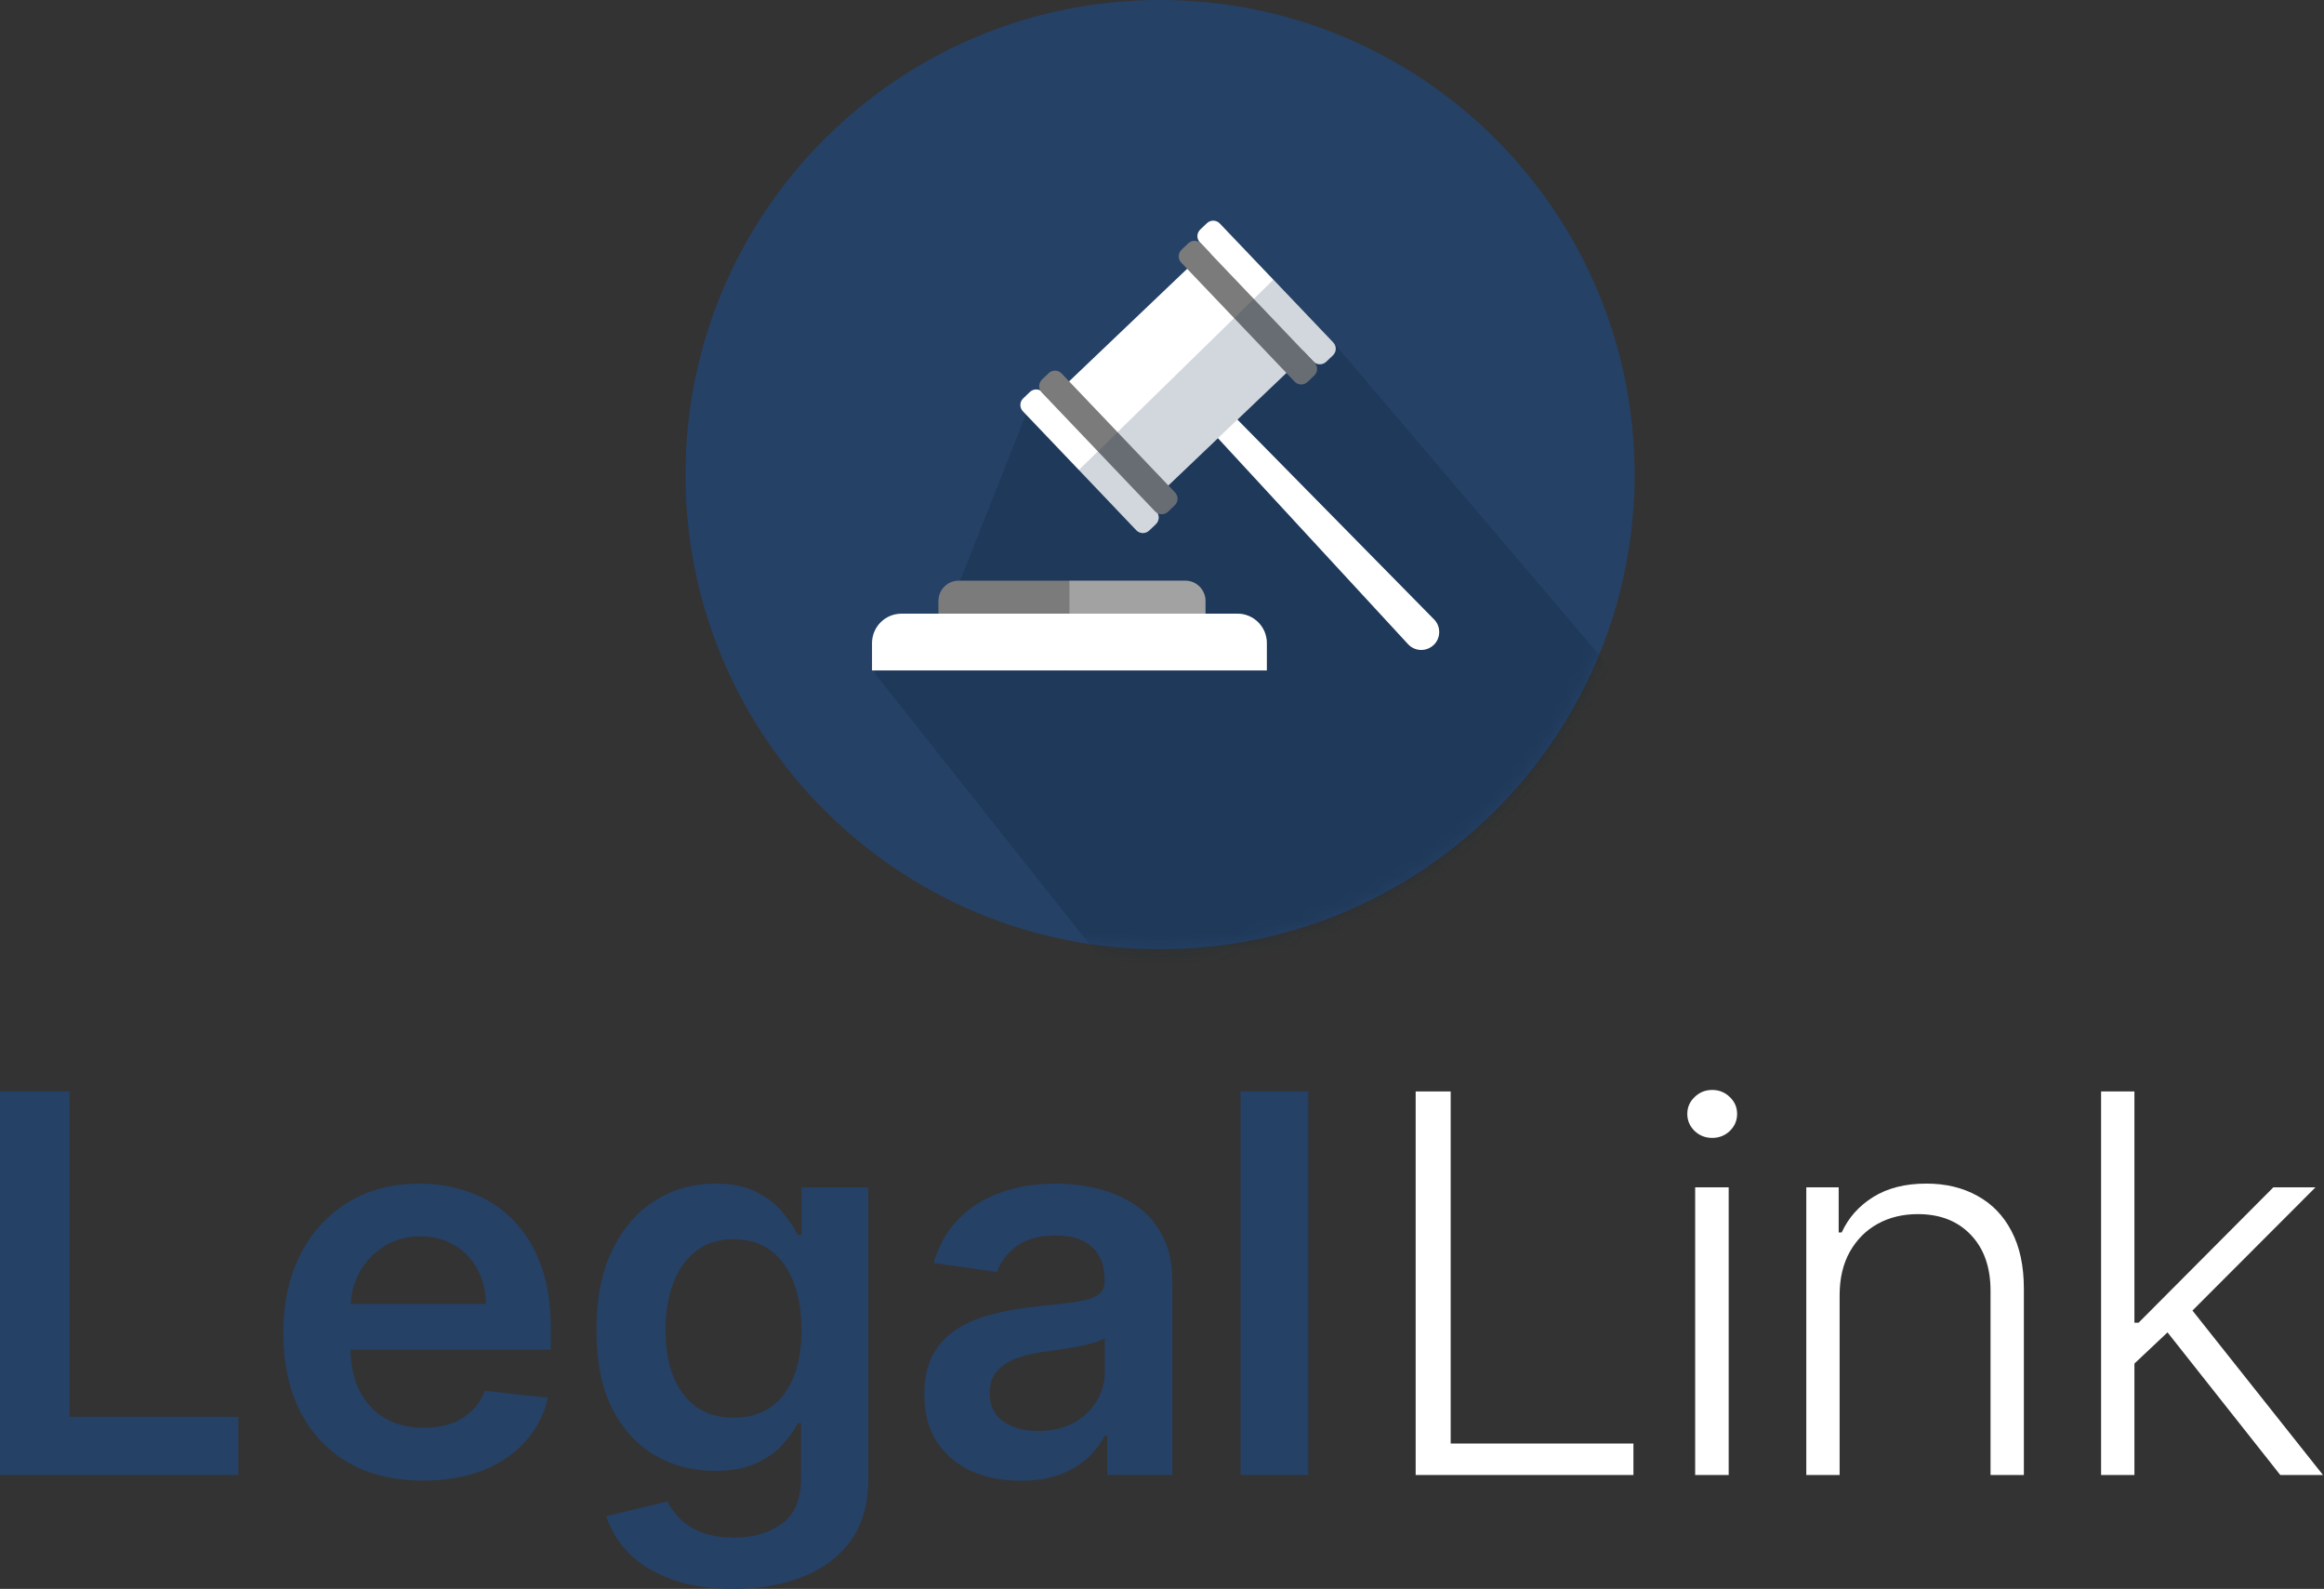 <svg width="158" height="108" viewBox="0 0 158 108" fill="none" xmlns="http://www.w3.org/2000/svg">
<rect x="0" y="0" width="158" height="108" fill="#333333" stroke="none"/>
<path d="M78.867 64.527C96.685 64.527 111.13 50.082 111.13 32.264C111.13 14.445 96.685 0 78.867 0C61.048 0 46.603 14.445 46.603 32.264C46.603 50.082 61.048 64.527 78.867 64.527Z" fill="#254166"/>
<mask id="mask0_731_8279" style="mask-type:luminance" maskUnits="userSpaceOnUse" x="46" y="0" width="66" height="65">
<path d="M78.867 64.527C96.685 64.527 111.13 50.082 111.13 32.264C111.13 14.445 96.685 0 78.867 0C61.048 0 46.603 14.445 46.603 32.264C46.603 50.082 61.048 64.527 78.867 64.527Z" fill="white"/>
</mask>
<g mask="url(#mask0_731_8279)">
<path opacity="0.2" d="M90.842 23.503L83.135 15.418C82.898 15.169 82.505 15.16 82.257 15.396L81.802 15.83C81.555 16.066 81.545 16.459 81.781 16.707L81.83 16.759C81.591 16.542 81.223 16.541 80.986 16.767L80.532 17.201C80.284 17.437 80.274 17.83 80.51 18.078L80.912 18.499L72.889 26.148L72.378 25.612C72.142 25.364 71.749 25.354 71.501 25.591L71.046 26.024C70.838 26.222 70.8 26.528 70.93 26.768C70.702 26.652 70.418 26.683 70.222 26.87L69.767 27.304C69.519 27.54 69.51 27.933 69.746 28.181L65.179 39.696H65.379C64.62 39.696 64.004 40.312 64.004 41.071V41.94H61.491C60.386 41.94 59.49 42.835 59.49 43.94V45.797L88.263 82.095L120.044 57.817L90.842 23.503Z" fill="#051B29"/>
</g>
<path d="M97.466 43.843C96.973 44.313 96.19 44.288 95.728 43.787L82.194 29.126L83.498 27.884L97.494 42.103C97.972 42.588 97.96 43.372 97.466 43.843Z" fill="white"/>
<path opacity="0.3" d="M82.801 28.547L83.496 27.884L97.493 42.103C97.971 42.589 97.958 43.373 97.465 43.843L82.801 28.547Z" fill="white"/>
<path d="M81.957 43.779H63.801V40.845C63.801 40.085 64.416 39.47 65.175 39.47H80.582C81.341 39.47 81.957 40.085 81.957 40.845V43.779Z" fill="#7B7B7B"/>
<path d="M86.126 45.571H59.286V43.713C59.286 42.608 60.182 41.713 61.287 41.713H84.126C85.231 41.713 86.126 42.608 86.126 43.713V45.571Z" fill="white"/>
<path d="M88.107 24.729L78.719 33.678C78.061 34.305 77.02 34.28 76.394 33.623L71.916 28.926C71.29 28.269 71.315 27.228 71.972 26.601L81.36 17.651C82.018 17.025 83.059 17.05 83.685 17.707L88.163 22.404C88.789 23.061 88.764 24.102 88.107 24.729Z" fill="white"/>
<path d="M78.583 35.628L78.128 36.061C77.88 36.298 77.487 36.288 77.251 36.04L69.542 27.955C69.306 27.707 69.316 27.314 69.564 27.077L70.018 26.644C70.266 26.407 70.659 26.416 70.896 26.665L78.604 34.75C78.84 34.998 78.831 35.391 78.583 35.628Z" fill="white"/>
<path d="M79.862 34.349L79.407 34.783C79.159 35.019 78.766 35.01 78.529 34.761L70.821 26.676C70.585 26.428 70.594 26.035 70.843 25.799L71.297 25.365C71.546 25.128 71.938 25.138 72.175 25.386L79.883 33.472C80.119 33.72 80.11 34.113 79.862 34.349Z" fill="#7B7B7B"/>
<path d="M90.618 24.155L90.163 24.588C89.915 24.825 89.522 24.816 89.286 24.567L81.578 16.482C81.341 16.233 81.35 15.841 81.599 15.604L82.054 15.171C82.302 14.934 82.695 14.943 82.931 15.192L90.639 23.277C90.876 23.525 90.866 23.918 90.618 24.155Z" fill="white"/>
<path d="M89.348 25.525L88.893 25.959C88.645 26.195 88.252 26.186 88.016 25.938L80.308 17.852C80.071 17.604 80.081 17.211 80.329 16.975L80.784 16.541C81.032 16.305 81.425 16.314 81.661 16.562L89.369 24.648C89.605 24.896 89.596 25.288 89.348 25.525Z" fill="#7B7B7B"/>
<path opacity="0.3" d="M84.126 41.713H81.957V40.845C81.957 40.085 81.341 39.47 80.582 39.47H72.706V45.571H86.126V43.714C86.126 42.609 85.231 41.713 84.126 41.713Z" fill="white"/>
<path opacity="0.2" d="M90.639 23.277L86.565 19.018L73.299 31.991L77.25 36.04C77.487 36.288 77.88 36.297 78.128 36.061L78.583 35.627C78.79 35.43 78.828 35.124 78.698 34.884C78.926 35 79.211 34.969 79.407 34.782L79.862 34.349C80.11 34.112 80.12 33.719 79.883 33.471L79.432 32.999L87.455 25.35L88.016 25.938C88.252 26.186 88.645 26.196 88.893 25.959L89.348 25.526C89.596 25.289 89.605 24.896 89.369 24.648L89.32 24.597C89.559 24.813 89.927 24.814 90.164 24.589L90.619 24.155C90.866 23.918 90.876 23.525 90.639 23.277Z" fill="#1F395A"/>
<path d="M0 100.26V74.189H4.723V96.301H16.206V100.26H0Z" fill="#254166"/>
<path d="M28.758 100.642C26.797 100.642 25.104 100.235 23.678 99.42C22.261 98.597 21.17 97.434 20.407 95.932C19.643 94.421 19.261 92.643 19.261 90.598C19.261 88.586 19.643 86.821 20.407 85.302C21.179 83.774 22.257 82.586 23.64 81.737C25.023 80.88 26.649 80.452 28.516 80.452C29.721 80.452 30.858 80.647 31.927 81.037C33.005 81.419 33.956 82.013 34.779 82.82C35.611 83.626 36.264 84.653 36.739 85.9C37.215 87.139 37.452 88.616 37.452 90.331V91.743H21.425V88.637H33.035C33.026 87.755 32.836 86.97 32.462 86.282C32.089 85.586 31.567 85.039 30.896 84.64C30.234 84.241 29.462 84.042 28.579 84.042C27.637 84.042 26.81 84.271 26.097 84.729C25.384 85.179 24.828 85.773 24.429 86.511C24.039 87.241 23.84 88.043 23.831 88.917V91.629C23.831 92.766 24.039 93.742 24.455 94.557C24.871 95.363 25.452 95.983 26.199 96.415C26.946 96.84 27.82 97.052 28.821 97.052C29.492 97.052 30.099 96.959 30.642 96.772C31.185 96.577 31.656 96.293 32.055 95.919C32.454 95.546 32.755 95.083 32.959 94.531L37.261 95.015C36.99 96.152 36.472 97.145 35.708 97.994C34.953 98.834 33.986 99.488 32.806 99.954C31.626 100.413 30.277 100.642 28.758 100.642Z" fill="#254166"/>
<path d="M49.855 108C48.2 108 46.778 107.775 45.59 107.325C44.402 106.884 43.447 106.29 42.726 105.543C42.005 104.796 41.504 103.969 41.224 103.061L45.374 102.055C45.56 102.437 45.832 102.815 46.188 103.188C46.545 103.57 47.025 103.884 47.627 104.13C48.238 104.385 49.006 104.512 49.931 104.512C51.238 104.512 52.32 104.194 53.177 103.557C54.035 102.929 54.463 101.894 54.463 100.451V96.746H54.234C53.996 97.222 53.648 97.71 53.19 98.21C52.74 98.711 52.142 99.131 51.395 99.471C50.657 99.81 49.727 99.98 48.607 99.98C47.105 99.98 45.743 99.628 44.521 98.923C43.307 98.21 42.34 97.15 41.618 95.741C40.906 94.323 40.549 92.55 40.549 90.42C40.549 88.272 40.906 86.46 41.618 84.984C42.34 83.499 43.312 82.374 44.534 81.61C45.756 80.838 47.118 80.452 48.62 80.452C49.766 80.452 50.708 80.647 51.446 81.037C52.193 81.419 52.787 81.882 53.228 82.425C53.67 82.96 54.005 83.465 54.234 83.94H54.489V80.706H59.033V100.578C59.033 102.25 58.634 103.634 57.837 104.728C57.039 105.823 55.948 106.642 54.565 107.185C53.182 107.728 51.612 108 49.855 108ZM49.893 96.365C50.869 96.365 51.701 96.127 52.388 95.652C53.076 95.176 53.597 94.493 53.954 93.602C54.31 92.711 54.489 91.642 54.489 90.394C54.489 89.163 54.31 88.086 53.954 87.161C53.606 86.236 53.088 85.518 52.401 85.009C51.722 84.492 50.886 84.233 49.893 84.233C48.866 84.233 48.009 84.5 47.322 85.035C46.634 85.569 46.116 86.303 45.768 87.237C45.42 88.162 45.246 89.214 45.246 90.394C45.246 91.591 45.42 92.639 45.768 93.538C46.125 94.43 46.647 95.126 47.334 95.626C48.03 96.118 48.883 96.365 49.893 96.365Z" fill="#254166"/>
<path d="M69.383 100.655C68.144 100.655 67.028 100.434 66.035 99.993C65.05 99.543 64.27 98.881 63.693 98.007C63.124 97.133 62.84 96.055 62.84 94.773C62.84 93.67 63.043 92.758 63.451 92.036C63.858 91.315 64.414 90.738 65.118 90.305C65.823 89.872 66.616 89.545 67.499 89.325C68.39 89.096 69.311 88.93 70.261 88.828C71.407 88.71 72.336 88.603 73.049 88.51C73.762 88.408 74.28 88.255 74.602 88.052C74.933 87.84 75.099 87.513 75.099 87.072V86.995C75.099 86.036 74.815 85.293 74.246 84.767C73.677 84.241 72.858 83.978 71.789 83.978C70.66 83.978 69.765 84.224 69.103 84.716C68.45 85.209 68.008 85.79 67.779 86.46L63.476 85.849C63.816 84.661 64.376 83.668 65.157 82.871C65.937 82.064 66.892 81.462 68.021 81.063C69.15 80.656 70.397 80.452 71.764 80.452C72.706 80.452 73.643 80.562 74.577 80.783C75.51 81.003 76.363 81.368 77.136 81.878C77.908 82.378 78.528 83.061 78.994 83.927C79.47 84.793 79.707 85.875 79.707 87.173V100.26H75.277V97.574H75.124C74.844 98.117 74.45 98.626 73.94 99.102C73.44 99.568 72.807 99.946 72.044 100.235C71.288 100.515 70.401 100.655 69.383 100.655ZM70.58 97.268C71.505 97.268 72.307 97.086 72.986 96.721C73.665 96.348 74.187 95.855 74.552 95.244C74.925 94.633 75.112 93.967 75.112 93.246V90.942C74.967 91.06 74.721 91.171 74.373 91.272C74.034 91.374 73.652 91.463 73.228 91.54C72.803 91.616 72.383 91.684 71.967 91.743C71.551 91.803 71.191 91.854 70.885 91.896C70.198 91.99 69.582 92.142 69.039 92.355C68.496 92.567 68.068 92.864 67.754 93.246C67.439 93.619 67.282 94.103 67.282 94.697C67.282 95.546 67.592 96.186 68.212 96.619C68.831 97.052 69.621 97.268 70.58 97.268Z" fill="#254166"/>
<path d="M88.949 74.189V100.26H84.341V74.189H88.949Z" fill="#254166"/>
<path d="M96.246 100.26V74.189H98.626V98.121H111.051V100.26H96.246Z" fill="white"/>
<path d="M115.248 100.26V80.706H117.527V100.26H115.248ZM116.407 77.346C115.94 77.346 115.541 77.189 115.21 76.875C114.879 76.552 114.713 76.166 114.713 75.716C114.713 75.266 114.879 74.884 115.21 74.57C115.541 74.248 115.94 74.087 116.407 74.087C116.873 74.087 117.272 74.248 117.603 74.57C117.934 74.884 118.1 75.266 118.1 75.716C118.1 76.166 117.934 76.552 117.603 76.875C117.272 77.189 116.873 77.346 116.407 77.346Z" fill="white"/>
<path d="M125.069 88.039V100.26H122.803V80.706H125.005V83.774H125.209C125.667 82.773 126.38 81.971 127.347 81.368C128.323 80.757 129.528 80.452 130.963 80.452C132.278 80.452 133.432 80.728 134.425 81.279C135.427 81.822 136.203 82.624 136.755 83.685C137.315 84.746 137.595 86.049 137.595 87.594V100.26H135.329V87.734C135.329 86.129 134.879 84.861 133.98 83.927C133.089 82.994 131.892 82.527 130.39 82.527C129.363 82.527 128.451 82.748 127.653 83.189C126.855 83.63 126.223 84.267 125.756 85.098C125.298 85.922 125.069 86.902 125.069 88.039Z" fill="white"/>
<path d="M144.908 92.876L144.882 89.91H145.392L154.557 80.706H157.422L148.37 89.77L148.167 89.808L144.908 92.876ZM142.845 100.26V74.189H145.111V100.26H142.845ZM155.028 100.26L147.085 90.216L148.714 88.65L157.931 100.26H155.028Z" fill="white"/>
</svg>
